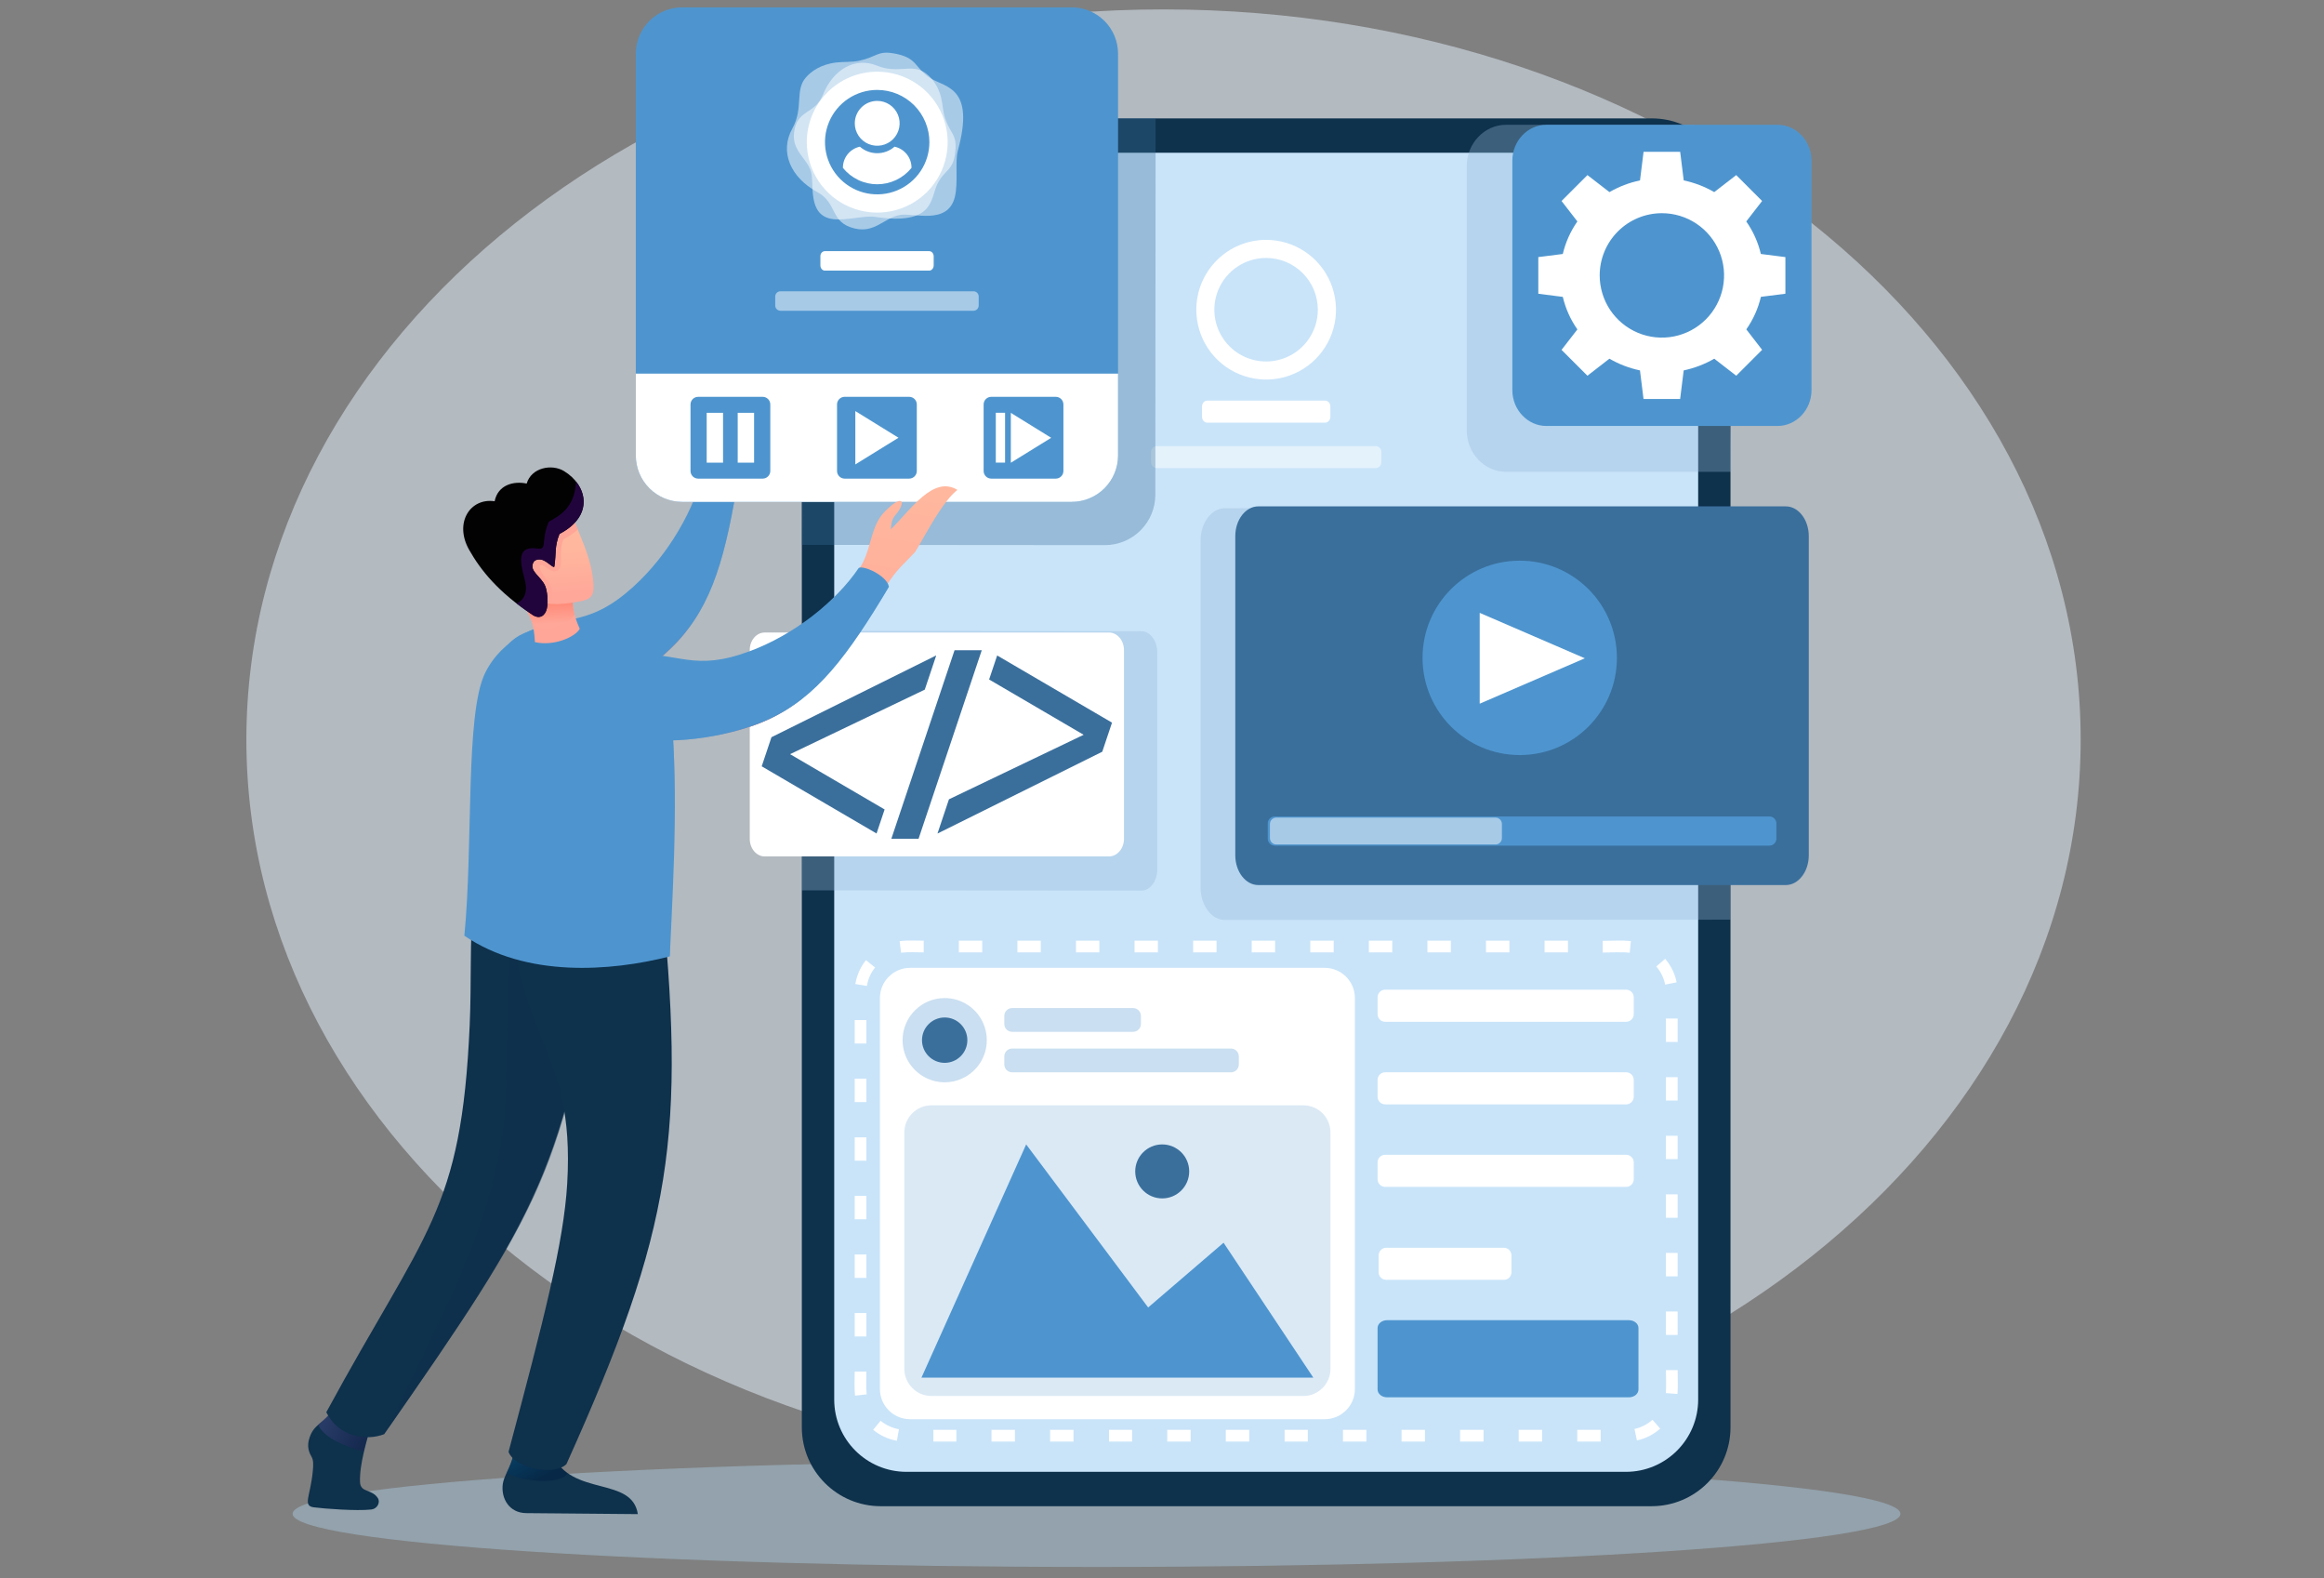 <svg width="632" height="429" viewBox="0 0 632 429" fill="none" xmlns="http://www.w3.org/2000/svg">
<rect x="0" y="0" width="632" height="429" fill="#808080" stroke="none"/>
<path opacity="0.5" d="M316.415 399.613C454.163 399.613 565.83 310.729 565.83 201.086C565.83 91.442 454.163 2.559 316.415 2.559C178.667 2.559 67 91.442 67 201.086C67 310.729 178.667 399.613 316.415 399.613Z" fill="#E6F5FF"/>
<path opacity="0.35" d="M298.194 426.001C418.94 426.001 516.824 419.532 516.824 411.551C516.824 403.571 418.94 397.102 298.194 397.102C177.447 397.102 79.562 403.571 79.562 411.551C79.562 419.532 177.447 426.001 298.194 426.001Z" fill="#B8E3FF"/>
<path d="M449.15 32.184H239.505C227.659 32.184 218.055 41.787 218.055 53.634V388.029C218.055 399.876 227.659 409.48 239.505 409.48H449.15C460.997 409.48 470.601 399.876 470.601 388.029V53.634C470.601 41.787 460.997 32.184 449.15 32.184Z" fill="#0E314C"/>
<path d="M442.154 41.531H246.514C235.659 41.531 226.859 50.331 226.859 61.186V380.483C226.859 391.338 235.659 400.138 246.514 400.138H442.154C453.009 400.138 461.809 391.338 461.809 380.483V61.186C461.809 50.331 453.009 41.531 442.154 41.531Z" fill="#C9E4F9"/>
<path fill-rule="evenodd" clip-rule="evenodd" d="M344.326 65.211C348.081 65.211 351.753 66.325 354.876 68.411C357.998 70.498 360.432 73.464 361.87 76.933C363.307 80.403 363.683 84.222 362.95 87.905C362.218 91.589 360.409 94.972 357.753 97.628C355.097 100.284 351.714 102.093 348.03 102.825C344.347 103.558 340.528 103.182 337.059 101.745C333.589 100.307 330.623 97.873 328.536 94.751C326.45 91.628 325.336 87.956 325.336 84.201C325.336 79.164 327.337 74.334 330.898 70.773C334.459 67.212 339.289 65.211 344.326 65.211ZM344.326 70.127C341.541 70.123 338.818 70.945 336.502 72.49C334.185 74.034 332.378 76.231 331.31 78.802C330.242 81.373 329.96 84.203 330.501 86.935C331.042 89.666 332.381 92.175 334.349 94.145C336.316 96.115 338.824 97.458 341.554 98.002C344.285 98.547 347.115 98.269 349.688 97.205C352.261 96.14 354.46 94.336 356.007 92.021C357.554 89.707 358.38 86.985 358.38 84.201C358.38 80.471 356.9 76.894 354.265 74.256C351.63 71.617 348.055 70.132 344.326 70.127Z" fill="white"/>
<path fill-rule="evenodd" clip-rule="evenodd" d="M328.274 108.906H360.4C361.162 108.906 361.784 109.631 361.784 110.515V113.294C361.784 114.178 361.159 114.9 360.4 114.9H328.274C327.515 114.9 326.891 114.178 326.891 113.294V110.515C326.891 109.637 327.512 108.906 328.274 108.906Z" fill="white"/>
<path opacity="0.5" d="M374.057 121.27H314.609C313.72 121.27 313 121.99 313 122.878V125.655C313 126.543 313.72 127.263 314.609 127.263H374.057C374.946 127.263 375.666 126.543 375.666 125.655V122.878C375.666 121.99 374.946 121.27 374.057 121.27Z" fill="white"/>
<path fill-rule="evenodd" clip-rule="evenodd" d="M156.671 168.679C171.428 165.484 183.531 150.42 189.834 133.155C192.208 126.658 192.189 125.034 191.658 119.931C191.096 114.484 191.174 112.55 193.001 108.924C194.931 105.089 196.399 105.72 195.606 109.318C195.293 110.72 194.506 111.348 195.565 114.44C198.607 107.569 200.756 96.466 208.371 97.765C208.018 98.389 207.074 99.951 206.044 104.673C205.013 109.396 204.139 117.235 203.976 117.676C202.646 121.271 200.953 124.041 200.094 129.422C194.894 162.055 190.793 175.619 162.964 189.077L154.672 177.908L156.671 168.679Z" fill="url(#paint0_linear_2967_1390)"/>
<path fill-rule="evenodd" clip-rule="evenodd" d="M156.677 168.678C158.202 168.342 159.699 167.887 161.153 167.317C164.873 172.002 166.768 175.437 168.411 179.607C185.211 168.782 193.085 152.484 200.113 129.422C194.912 162.057 190.811 175.618 162.983 189.077L154.688 177.908L156.677 168.678Z" fill="url(#paint1_linear_2967_1390)"/>
<path fill-rule="evenodd" clip-rule="evenodd" d="M172.23 159.51C181.737 150.903 189.036 138.272 191.354 127.478C192.009 126.229 199.162 126.441 200.892 129.121C197.425 150.878 193.849 164.28 183.895 174.799C176.712 182.41 163.637 190.415 152.172 193.064C143.177 195.144 136.955 193.139 134.994 185.031C134.325 182.292 135.728 175.036 142.508 172.144C154.799 166.875 160.242 170.367 172.23 159.51Z" fill="#4E95CF"/>
<path style="mix-blend-mode:multiply" opacity="0.5" fill-rule="evenodd" clip-rule="evenodd" d="M200.89 129.117C197.424 150.874 193.847 164.276 183.894 174.795C176.71 182.407 163.636 190.412 152.17 193.06C143.175 195.14 136.954 193.135 134.992 185.027C166.016 189.444 189.984 169.139 200.89 129.117Z" fill="#4E95CF"/>
<g style="mix-blend-mode:multiply" opacity="0.35">
<path fill-rule="evenodd" clip-rule="evenodd" d="M218.454 31.629L272.175 32.119H314.261L314.189 134.532C314.177 138.153 312.733 141.623 310.172 144.184C307.61 146.744 304.14 148.188 300.519 148.199L218.023 148.131L218.454 31.629Z" fill="#3A6F9C"/>
</g>
<path fill-rule="evenodd" clip-rule="evenodd" d="M185.474 2H291.482C294.814 2.011 298.006 3.34 300.361 5.697C302.716 8.055 304.043 11.248 304.05 14.581V123.861C304.039 127.191 302.712 130.382 300.357 132.736C298.002 135.091 294.812 136.419 291.482 136.429H185.474C182.144 136.42 178.953 135.092 176.598 132.737C174.243 130.383 172.916 127.192 172.906 123.861V14.581C172.913 11.248 174.239 8.054 176.594 5.696C178.949 3.339 182.142 2.01 185.474 2Z" fill="#4E95CF"/>
<path fill-rule="evenodd" clip-rule="evenodd" d="M304.05 101.578V123.869C304.039 127.199 302.712 130.39 300.357 132.744C298.002 135.099 294.812 136.426 291.482 136.437H185.474C182.144 136.427 178.953 135.1 176.598 132.745C174.243 130.39 172.916 127.199 172.906 123.869V101.578H304.05Z" fill="white"/>
<path d="M207.399 107.879H189.861C188.713 107.879 187.781 108.81 187.781 109.959V128.04C187.781 129.189 188.713 130.12 189.861 130.12H207.399C208.547 130.12 209.479 129.189 209.479 128.04V109.959C209.479 108.81 208.547 107.879 207.399 107.879Z" fill="#4E95CF"/>
<path d="M196.63 112.227H192.18V125.779H196.63V112.227Z" fill="white"/>
<path d="M205.068 112.227H200.617V125.779H205.068V112.227Z" fill="white"/>
<path d="M247.242 107.879H229.705C228.556 107.879 227.625 108.81 227.625 109.959V128.04C227.625 129.189 228.556 130.12 229.705 130.12H247.242C248.391 130.12 249.322 129.189 249.322 128.04V109.959C249.322 108.81 248.391 107.879 247.242 107.879Z" fill="#4E95CF"/>
<path fill-rule="evenodd" clip-rule="evenodd" d="M232.602 111.758L244.339 119.007L232.602 126.259V111.758Z" fill="white"/>
<path d="M287.11 107.879H269.572C268.423 107.879 267.492 108.81 267.492 109.959V128.04C267.492 129.189 268.423 130.12 269.572 130.12H287.11C288.258 130.12 289.19 129.189 289.19 128.04V109.959C289.19 108.81 288.258 107.879 287.11 107.879Z" fill="#4E95CF"/>
<path fill-rule="evenodd" clip-rule="evenodd" d="M274.891 112.242L285.866 119.023L274.891 125.803V112.242Z" fill="white"/>
<path d="M273.322 112.215H270.805V125.767H273.322V112.215Z" fill="white"/>
<path fill-rule="evenodd" clip-rule="evenodd" d="M224.324 68.277H252.689C253.361 68.277 253.911 68.902 253.911 69.695V72.15C253.911 72.931 253.361 73.568 252.689 73.568H224.324C223.652 73.568 223.103 72.944 223.103 72.15V69.695C223.074 68.915 223.634 68.277 224.324 68.277Z" fill="white"/>
<path opacity="0.5" d="M212.238 79.188H264.728C265.105 79.188 265.467 79.337 265.733 79.604C266 79.87 266.149 80.232 266.149 80.609V83.064C266.149 83.44 266 83.8 265.734 84.066C265.468 84.332 265.107 84.481 264.731 84.481H212.238C211.862 84.481 211.502 84.332 211.236 84.066C210.97 83.8 210.82 83.44 210.82 83.064V80.609C210.82 80.422 210.856 80.237 210.927 80.065C210.998 79.893 211.103 79.736 211.235 79.604C211.366 79.472 211.523 79.367 211.695 79.296C211.867 79.224 212.052 79.188 212.238 79.188Z" fill="white"/>
<path opacity="0.5" fill-rule="evenodd" clip-rule="evenodd" d="M255.969 26.731C256.375 28.421 256.431 30.413 257.046 32.231C258.439 36.345 260.044 36.401 259.857 40.37C259.545 46.545 256.931 45.864 254.888 50.081C252.976 54.026 254.16 61.412 237.891 58.951C235.186 58.542 230.17 60.007 226.56 59.576C219.357 58.701 221.544 49.846 220.557 46.679C219.357 42.832 215.316 41.058 215.95 35.945C216.721 29.698 221.572 31.182 223.758 25.835C226.613 18.76 232.575 15.406 238.569 17.87C243.966 20.091 247.96 17.317 251.43 19.694C252.964 20.747 255.044 22.818 255.994 26.74L255.969 26.731ZM238.516 22.39C235.303 22.39 232.163 23.342 229.493 25.127C226.822 26.911 224.74 29.448 223.511 32.416C222.282 35.383 221.96 38.649 222.587 41.799C223.213 44.95 224.76 47.844 227.031 50.115C229.303 52.386 232.197 53.933 235.347 54.56C238.498 55.187 241.763 54.865 244.731 53.636C247.698 52.406 250.235 50.325 252.02 47.654C253.804 44.983 254.757 41.843 254.757 38.631C254.757 34.323 253.046 30.192 250 27.147C246.954 24.101 242.823 22.39 238.516 22.39Z" fill="white"/>
<path opacity="0.5" fill-rule="evenodd" clip-rule="evenodd" d="M227.483 16.985C229.389 16.757 231.581 16.954 233.655 16.517C238.34 15.52 238.618 13.765 242.95 14.499C249.687 15.639 248.597 18.425 252.944 21.214C257.023 23.825 265.281 23.485 260.468 41.016C259.669 43.93 260.621 49.623 259.669 53.531C257.77 61.317 248.341 57.766 244.736 58.437C240.364 59.252 237.903 63.459 232.362 62.098C225.609 60.439 227.871 55.295 222.283 52.231C214.89 48.171 211.976 41.203 215.471 34.947C218.594 29.325 216.096 24.568 219.147 21.073C220.5 19.512 223.026 17.51 227.471 16.985H227.483ZM220.44 35.565C220.022 39.091 220.659 42.662 222.27 45.826C223.881 48.99 226.395 51.606 229.492 53.341C232.59 55.077 236.132 55.855 239.672 55.578C243.212 55.3 246.59 53.979 249.379 51.781C252.168 49.584 254.243 46.608 255.341 43.232C256.439 39.855 256.511 36.229 255.548 32.811C254.585 29.393 252.63 26.338 249.931 24.031C247.231 21.725 243.909 20.27 240.383 19.852C235.654 19.292 230.898 20.633 227.158 23.58C223.418 26.526 221.002 30.837 220.44 35.565Z" fill="white"/>
<path fill-rule="evenodd" clip-rule="evenodd" d="M238.561 19.488C242.35 19.488 246.053 20.612 249.203 22.716C252.353 24.821 254.809 27.813 256.258 31.313C257.708 34.813 258.088 38.665 257.348 42.38C256.609 46.096 254.785 49.509 252.106 52.188C249.427 54.867 246.014 56.691 242.298 57.431C238.583 58.17 234.731 57.79 231.231 56.34C227.731 54.891 224.739 52.435 222.634 49.285C220.53 46.135 219.406 42.432 219.406 38.643C219.406 33.563 221.424 28.691 225.017 25.099C228.609 21.506 233.481 19.488 238.561 19.488ZM238.561 24.448C235.753 24.446 233.008 25.276 230.671 26.834C228.335 28.393 226.514 30.609 225.438 33.202C224.361 35.796 224.078 38.651 224.625 41.405C225.171 44.16 226.522 46.69 228.507 48.677C230.492 50.663 233.021 52.016 235.775 52.565C238.529 53.114 241.384 52.833 243.978 51.759C246.573 50.685 248.791 48.866 250.351 46.531C251.911 44.197 252.744 41.452 252.744 38.643C252.744 34.881 251.25 31.272 248.591 28.61C245.931 25.948 242.324 24.451 238.561 24.448Z" fill="white"/>
<path fill-rule="evenodd" clip-rule="evenodd" d="M238.553 27.43C239.759 27.43 240.937 27.787 241.94 28.457C242.942 29.127 243.724 30.079 244.185 31.193C244.647 32.307 244.767 33.533 244.532 34.716C244.297 35.898 243.716 36.985 242.864 37.837C242.011 38.69 240.925 39.271 239.742 39.506C238.559 39.741 237.334 39.62 236.22 39.159C235.106 38.697 234.153 37.916 233.484 36.913C232.814 35.911 232.456 34.732 232.456 33.526C232.456 31.909 233.098 30.359 234.242 29.215C235.385 28.072 236.936 27.43 238.553 27.43ZM243.266 39.879C244.568 40.157 245.735 40.872 246.574 41.906C247.414 42.94 247.874 44.229 247.879 45.56V45.645C246.754 47.035 245.333 48.156 243.72 48.926C242.106 49.696 240.341 50.095 238.553 50.095C236.765 50.095 234.999 49.696 233.386 48.926C231.772 48.156 230.351 47.035 229.227 45.645V45.56C229.231 44.229 229.692 42.94 230.531 41.906C231.37 40.872 232.538 40.157 233.84 39.879C235.144 41.02 236.819 41.65 238.553 41.65C240.286 41.65 241.961 41.02 243.266 39.879Z" fill="white"/>
<g style="mix-blend-mode:multiply" opacity="0.35">
<path fill-rule="evenodd" clip-rule="evenodd" d="M470.571 138.105L333.043 138.174C329.439 138.174 326.484 142.144 326.484 146.972V241.296C326.484 246.128 329.439 250.094 333.043 250.094L470.571 250.025V138.105Z" fill="#93B7D7"/>
</g>
<path fill-rule="evenodd" clip-rule="evenodd" d="M342.176 137.664H485.644C489.08 137.664 491.891 141.312 491.891 145.756V232.518C491.891 236.966 489.08 240.614 485.644 240.614H342.176C338.741 240.614 335.93 236.972 335.93 232.518V145.763C335.927 141.306 338.741 137.664 342.176 137.664Z" fill="#3A6F9C"/>
<path d="M481.197 221.977H346.636C345.603 221.977 344.766 222.814 344.766 223.847V228.02C344.766 229.053 345.603 229.891 346.636 229.891H481.197C482.23 229.891 483.068 229.053 483.068 228.02V223.847C483.068 222.814 482.23 221.977 481.197 221.977Z" fill="#4E95CF"/>
<path opacity="0.5" fill-rule="evenodd" clip-rule="evenodd" d="M347.088 222.281H406.705C407.163 222.282 407.602 222.464 407.927 222.787C408.252 223.109 408.436 223.547 408.439 224.005V227.856C408.436 228.314 408.252 228.753 407.927 229.076C407.603 229.4 407.164 229.582 406.705 229.584H347.088C346.629 229.583 346.19 229.401 345.864 229.077C345.539 228.754 345.355 228.315 345.352 227.856V223.999C345.356 223.541 345.541 223.104 345.866 222.782C346.191 222.461 346.631 222.28 347.088 222.281Z" fill="white"/>
<path d="M413.282 205.272C427.875 205.272 439.705 193.442 439.705 178.849C439.705 164.256 427.875 152.426 413.282 152.426C398.689 152.426 386.859 164.256 386.859 178.849C386.859 193.442 398.689 205.272 413.282 205.272Z" fill="#4E95CF"/>
<path fill-rule="evenodd" clip-rule="evenodd" d="M402.398 166.617L430.986 178.964L402.398 191.307V166.617Z" fill="white"/>
<g style="mix-blend-mode:multiply" opacity="0.35">
<path fill-rule="evenodd" clip-rule="evenodd" d="M460.863 33.93H409.529C403.669 33.93 398.875 39.002 398.875 45.145V117.053C398.875 123.2 403.691 128.269 409.529 128.269H470.82L470.448 105.106L460.863 33.93Z" fill="#93B7D7"/>
</g>
<path fill-rule="evenodd" clip-rule="evenodd" d="M483.384 33.93H420.518C415.434 33.93 411.273 38.33 411.273 43.665V106.075C411.273 111.406 415.452 115.807 420.518 115.807H483.384C488.447 115.807 492.629 111.434 492.629 106.075V43.665C492.629 38.321 488.469 33.93 483.384 33.93Z" fill="#4E95CF"/>
<path fill-rule="evenodd" clip-rule="evenodd" d="M457.88 49.046L456.915 41.281H446.958L445.993 49.046C443.071 49.658 440.266 50.731 437.682 52.225L431.694 47.6L424.654 54.64L428.961 60.202C427.09 62.872 425.744 65.874 424.995 69.047L418.336 69.894V79.863L424.995 80.71C425.745 83.883 427.091 86.884 428.961 89.555L424.654 95.117L431.694 102.145L437.672 97.516C440.256 99.011 443.062 100.086 445.983 100.699L446.948 108.463H456.905L457.871 100.699C460.792 100.086 463.598 99.011 466.182 97.516L472.16 102.145L479.199 95.105L474.902 89.545C476.772 86.875 478.118 83.873 478.868 80.7L485.527 79.854V69.894L478.856 69.047C478.107 65.874 476.761 62.872 474.889 60.202L479.196 54.64L472.156 47.6L466.178 52.225C463.594 50.731 460.789 49.658 457.867 49.046H457.88ZM451.946 57.96C455.291 57.961 458.56 58.954 461.341 60.813C464.121 62.673 466.288 65.315 467.567 68.406C468.846 71.497 469.18 74.897 468.526 78.178C467.872 81.458 466.26 84.471 463.894 86.836C461.528 89.2 458.514 90.81 455.233 91.461C451.952 92.112 448.551 91.776 445.461 90.495C442.372 89.214 439.731 87.045 437.874 84.263C436.016 81.481 435.026 78.211 435.027 74.866C435.028 70.382 436.811 66.082 439.981 62.912C443.152 59.742 447.452 57.96 451.936 57.96H451.946Z" fill="white"/>
<g style="mix-blend-mode:multiply" opacity="0.35">
<path fill-rule="evenodd" clip-rule="evenodd" d="M218.023 171.539L310.398 171.608C312.772 171.608 314.717 174.197 314.717 177.345V236.391C314.717 239.539 312.768 242.128 310.398 242.125L218.023 242.057V171.539Z" fill="#93B7D7"/>
</g>
<path fill-rule="evenodd" clip-rule="evenodd" d="M207.951 171.957H301.584C303.83 171.957 305.663 174.115 305.663 176.742V228.045C305.663 230.675 303.823 232.833 301.584 232.833H207.951C205.712 232.833 203.891 230.678 203.891 228.045V176.742C203.875 174.109 205.708 171.957 207.951 171.957Z" fill="white"/>
<path fill-rule="evenodd" clip-rule="evenodd" d="M294.692 199.762L268.985 184.73L271.174 178.199L302.407 196.461L299.755 204.369L254.977 226.595V226.504L258.062 217.303L294.692 199.762Z" fill="#3A6F9C"/>
<path fill-rule="evenodd" clip-rule="evenodd" d="M242.398 228.031L259.586 176.772L266.988 176.766L249.798 228.031H242.398Z" fill="#3A6F9C"/>
<path fill-rule="evenodd" clip-rule="evenodd" d="M214.855 205.031L240.566 220.061L238.374 226.595L207.141 208.333L209.795 200.421L254.574 178.199V178.287L251.488 187.488L214.855 205.031Z" fill="#3A6F9C"/>
<path fill-rule="evenodd" clip-rule="evenodd" d="M139.538 395.719C138.914 398.818 137.04 401.182 136.728 403.459C136.215 407.382 138.477 411.323 143.115 411.364L173.457 411.633C171.849 401.266 155.63 407.013 150.183 395.52L143.115 395.919L139.538 395.719Z" fill="#0E314C"/>
<path style="mix-blend-mode:multiply" opacity="0.5" fill-rule="evenodd" clip-rule="evenodd" d="M139.53 395.727C139.355 396.932 138.184 399.556 137.812 400.433C140.655 402.404 151.827 404.072 154.347 400.614C153.12 399.549 151.108 397.707 150.287 395.97L143.103 395.926L139.53 395.727Z" fill="url(#paint2_linear_2967_1390)"/>
<path fill-rule="evenodd" clip-rule="evenodd" d="M101.114 386.818C99.786 391.459 97.709 398.149 97.906 402.9C98.028 405.911 101.092 404.715 102.778 407.31C103.403 408.294 102.797 410.168 100.904 410.383C97.05 410.818 88.302 410.174 85.341 409.787C82.218 409.381 84.429 406.782 85.063 399.967C85.207 398.406 85.297 397.013 84.726 396.044C83.608 394.149 83.433 392.315 84.588 389.817C85.888 387.006 88.558 386.487 90.785 382.945L101.114 386.818Z" fill="#0E314C"/>
<path style="mix-blend-mode:multiply" opacity="0.5" fill-rule="evenodd" clip-rule="evenodd" d="M100.714 387.503C100.149 389.48 99.38 392.397 98.84 394.662C93.549 393.056 88.418 391.123 86.531 387.425C87.275 386.738 90.073 384.077 90.785 382.949L100.714 387.503Z" fill="url(#paint3_linear_2967_1390)"/>
<path fill-rule="evenodd" clip-rule="evenodd" d="M128.684 244.688C127.707 256.303 128.247 267.069 127.732 278.681C125.471 329.591 115.741 334.167 88.734 383.936C92.12 390.745 99.647 391.776 104.482 389.902C146.903 328.913 153.252 318.866 164.49 247.673L128.684 244.688Z" fill="#0E314C"/>
<path style="mix-blend-mode:multiply" opacity="0.5" fill-rule="evenodd" clip-rule="evenodd" d="M139.049 250.978C138.071 262.593 137.865 288.279 137.35 299.889C135.882 333.02 114.987 366.29 105.523 388.359C147.944 327.37 153.257 318.856 164.494 247.664L139.049 250.978Z" fill="#0E314C"/>
<path fill-rule="evenodd" clip-rule="evenodd" d="M179.574 239.715C186.661 308.764 182.985 333.751 154.045 398.025C150.893 401.304 139.968 399.243 138.297 394.708C147.907 358.718 153.311 337.749 154.251 321.754C156.478 283.806 139.721 283.069 138.634 242.532L179.574 239.715Z" fill="#0E314C"/>
<path fill-rule="evenodd" clip-rule="evenodd" d="M182.107 189.356C184.552 212.468 183.356 234.603 182.144 260.014C165.935 264.137 143.041 265.82 126.281 254.392C128.727 229.378 126.469 194.2 131.903 183.009C140.867 164.607 173.149 162.124 182.107 189.356Z" fill="#4E95CF"/>
<path style="mix-blend-mode:multiply" opacity="0.5" fill-rule="evenodd" clip-rule="evenodd" d="M181.282 186.185C185.567 208.473 182.05 236.883 182.15 260.007L168.117 183.824L181.282 186.185Z" fill="#4E95CF"/>
<path fill-rule="evenodd" clip-rule="evenodd" d="M155.752 163.256C155.614 165.802 156.87 169.265 157.654 170.943C156.489 173.129 150.686 175.771 145.473 174.569C145.217 169.884 144.433 167.276 141.672 163.775L147.2 161.011L152.035 160.32L155.752 163.256Z" fill="#FFA698"/>
<path fill-rule="evenodd" clip-rule="evenodd" d="M155.749 163.252C155.728 164.519 155.895 165.782 156.245 167C155.527 169.08 147.647 173.269 144.67 169.187C144.108 167.313 143.19 165.663 141.672 163.74L147.2 160.975L152.035 160.285L155.749 163.252Z" fill="url(#paint4_linear_2967_1390)"/>
<path fill-rule="evenodd" clip-rule="evenodd" d="M156.013 141.301C158.512 147.516 160.945 152.335 161.385 158.741C161.61 162.014 160.652 162.973 157.575 163.526C152.009 164.529 147.702 164.744 145.219 162.114L140.641 155.377L143.923 143.546L150.054 141.301H156.013Z" fill="url(#paint5_linear_2967_1390)"/>
<path fill-rule="evenodd" clip-rule="evenodd" d="M156.013 141.301C156.385 142.238 156.757 143.119 157.119 143.99C155.951 145.019 154.652 145.89 153.256 146.579C151.775 149.702 153.437 154.156 151.622 155.134C150.832 155.562 149.717 155.162 148.927 154.553C145.863 152.179 146.406 154.803 148.34 157.155C150.014 159.185 150.56 160.244 150.051 164.169C148.055 163.998 146.422 163.389 145.219 162.114L140.641 155.377L143.923 143.546L150.054 141.301H156.013Z" fill="#FFA698"/>
<path fill-rule="evenodd" clip-rule="evenodd" d="M127.574 149.469C123.448 142.176 127.818 135.292 134.514 136.273C135.398 131.838 139.646 130.698 143.228 131.466C144.518 127.075 150.074 126.075 153.351 128.052C159.703 131.884 161.709 140.199 152.148 145.155C150.736 148.707 151.314 150.334 150.755 153.988C150.652 154.647 149.194 152.945 147.748 152.311C146.77 151.88 145.505 152.089 145.093 152.82C143.722 155.25 147.151 156.668 148.269 159.332C148.734 160.444 149.175 163.299 148.722 165.391C148.291 167.399 146.77 168.455 144.827 167.168C135.51 160.99 130.732 155.053 127.574 149.469Z" fill="#020202"/>
<path fill-rule="evenodd" clip-rule="evenodd" d="M156.665 130.93C160.035 135.174 159.732 141.237 152.145 145.153C150.733 148.704 151.311 150.332 150.752 153.986C150.652 154.645 149.191 152.943 147.744 152.309C146.767 151.878 145.502 152.087 145.09 152.818C143.719 155.248 147.148 156.666 148.266 159.33C148.731 160.442 149.172 163.296 148.719 165.389C148.288 167.397 146.767 168.453 144.824 167.166C143.263 166.123 141.807 165.086 140.477 164.043C142.61 163.062 143.628 161.019 142.663 157.421C141.329 152.505 140.611 148.364 146.098 149.123C149.044 149.526 146.932 147.161 149.244 141.842C152.383 140.081 156.243 138.004 156.665 130.93Z" fill="#22043D"/>
<path fill-rule="evenodd" clip-rule="evenodd" d="M185.977 179.777C200.862 182.3 217.694 172.815 229.975 159.138C234.594 153.994 235.178 152.488 236.59 147.541C238.092 142.278 238.882 140.511 241.927 137.825C245.147 134.982 246.275 136.116 244.198 139.158C243.389 140.348 242.424 140.636 242.255 143.899C247.64 138.646 253.761 129.148 260.37 133.19C259.814 133.63 258.356 134.726 255.639 138.74C252.921 142.753 249.198 149.69 248.883 150.037C246.312 152.879 243.708 154.818 240.909 159.497C223.943 187.85 215.092 198.916 184.25 201.062L180.695 187.619L185.977 179.777Z" fill="url(#paint6_linear_2967_1390)"/>
<path fill-rule="evenodd" clip-rule="evenodd" d="M185.98 179.776C187.519 180.033 189.076 180.169 190.637 180.182C192.355 185.897 192.823 189.792 192.798 194.28C212.425 190.485 225.808 178.292 240.897 159.496C223.931 187.852 215.08 198.915 184.237 201.061L180.695 187.618L185.98 179.776Z" fill="url(#paint7_linear_2967_1390)"/>
<path fill-rule="evenodd" clip-rule="evenodd" d="M203.831 177.061C215.856 172.61 227.328 163.606 233.503 154.442C234.571 153.543 241.145 156.388 241.745 159.514C230.432 178.423 222.128 189.532 208.979 195.595C199.465 199.967 184.364 202.55 172.748 200.745C163.622 199.327 158.597 195.151 159.78 186.89C160.177 184.104 164.172 177.904 171.549 177.726C184.91 177.404 188.665 182.673 203.831 177.061Z" fill="#4E95CF"/>
<path style="mix-blend-mode:multiply" opacity="0.5" fill-rule="evenodd" clip-rule="evenodd" d="M241.745 159.5C230.432 178.408 222.128 189.518 208.979 195.58C199.465 199.953 184.364 202.536 172.748 200.731C163.622 199.313 158.597 195.137 159.78 186.876C186.925 202.523 216.724 192.607 241.745 159.5Z" fill="#4E95CF"/>
<path fill-rule="evenodd" clip-rule="evenodd" d="M435.85 258.965V255.782C438.27 255.782 441.04 255.591 443.511 255.841L443.199 259.011C440.844 258.758 438.173 258.965 435.846 258.965H435.85ZM450.42 262.75C451.636 264.158 452.467 265.857 452.834 267.682L455.957 267.057C455.481 264.697 454.406 262.5 452.834 260.676L450.417 262.747L450.42 262.75ZM453.04 276.908H456.226V283.273H453.04V276.908ZM453.04 292.837H456.226V299.205H453.04V292.837ZM453.04 308.765H456.226V315.131H453.04V308.765ZM453.04 324.694H456.226V331.063H453.04V324.694ZM453.04 340.623H456.226V346.991H453.04V340.623ZM453.04 356.552H456.226V362.92H453.04V356.495V356.552ZM453.04 372.48H456.226C456.226 374.582 456.354 376.853 456.185 378.968L453.009 378.727C453.162 376.681 453.04 374.523 453.04 372.48ZM449.389 385.986C447.999 387.226 446.312 388.087 444.492 388.484L445.157 391.607C447.507 391.098 449.687 389.991 451.485 388.394L449.389 385.998V385.986ZM435.294 388.725V391.907H428.925V388.725H435.294ZM419.365 388.725V391.907H413V388.725H419.365ZM403.436 388.725V391.907H397.068V388.725H403.436ZM387.507 388.725V391.907H381.142V388.725H387.507ZM371.579 388.725V391.907H365.21V388.725H371.579ZM355.65 388.725V391.907H349.338V388.725H355.65ZM339.721 388.725V391.907H333.353V388.725H339.721ZM323.792 388.725V391.907H317.427V388.725H323.792ZM307.863 388.725V391.907H301.583V388.725H307.863ZM291.935 388.725V391.907H285.569V388.725H291.935ZM276.006 388.725V391.907H269.638V388.725H276.006ZM260.077 388.725V391.907H253.827V388.725H260.077ZM244.461 388.559C242.63 388.233 240.914 387.44 239.479 386.257L237.452 388.712C239.311 390.244 241.533 391.272 243.905 391.695L244.461 388.572V388.559ZM235.684 379.077C235.466 377.072 235.616 374.842 235.616 372.886H232.433C232.433 374.938 232.292 377.306 232.524 379.423L235.687 379.077H235.684ZM235.616 363.335H232.433V356.967H235.619V363.335H235.616ZM235.616 347.407H232.433V341.041H235.619V347.407H235.616ZM235.616 331.478H232.433V325.11H235.619V331.478H235.616ZM235.616 315.549H232.433V309.209H235.619V315.574L235.616 315.549ZM235.616 299.62H232.433V293.252H235.619V299.62H235.616ZM235.616 283.692H232.433V277.326H235.619V283.692H235.616ZM235.75 268.044C236.043 266.208 236.809 264.48 237.971 263.028L235.494 261.026C233.988 262.907 232.994 265.144 232.608 267.522L235.75 268.044ZM245.042 259.008C247.031 258.768 249.28 258.918 251.201 258.918V255.735C249.124 255.735 246.766 255.591 244.642 255.851L245.048 259.008H245.042ZM260.752 258.918V255.735H267.117V258.918H260.752ZM276.681 258.918V255.735H283.03V258.918H276.681ZM292.609 258.918V255.735H298.959V258.918H292.609ZM308.538 258.918V255.735H314.888V258.918H308.538ZM324.467 258.918V255.735H330.835V258.918H324.467ZM340.396 258.918V255.735H346.764V258.918H340.396ZM356.324 258.918V255.735H362.693V258.918H356.324ZM372.253 258.918V255.735H378.618V258.918H372.253ZM388.182 258.918V255.735H394.55V258.918H388.182ZM404.111 258.918V255.735H410.476V258.918H404.111ZM420.04 258.918V255.735H426.408V258.918H420.04Z" fill="white"/>
<path fill-rule="evenodd" clip-rule="evenodd" d="M377.202 358.914H442.997C444.415 358.914 445.574 359.87 445.574 361.041V377.748C445.574 378.919 444.415 379.878 442.997 379.878H377.202C375.784 379.878 374.625 378.919 374.625 377.748V361.041C374.625 359.87 375.793 358.914 377.202 358.914Z" fill="#4E95CF"/>
<path d="M442.229 269.066H376.686C375.548 269.066 374.625 269.989 374.625 271.128V275.725C374.625 276.864 375.548 277.787 376.686 277.787H442.229C443.367 277.787 444.29 276.864 444.29 275.725V271.128C444.29 269.989 443.367 269.066 442.229 269.066Z" fill="white"/>
<path d="M442.229 291.516H376.686C375.548 291.516 374.625 292.439 374.625 293.577V298.174C374.625 299.313 375.548 300.236 376.686 300.236H442.229C443.367 300.236 444.29 299.313 444.29 298.174V293.577C444.29 292.439 443.367 291.516 442.229 291.516Z" fill="white"/>
<path d="M442.229 313.949H376.686C375.548 313.949 374.625 314.872 374.625 316.011V320.608C374.625 321.747 375.548 322.669 376.686 322.669H442.229C443.367 322.669 444.29 321.747 444.29 320.608V316.011C444.29 314.872 443.367 313.949 442.229 313.949Z" fill="white"/>
<path d="M408.967 339.223H376.975C375.837 339.223 374.914 340.146 374.914 341.284V345.881C374.914 347.02 375.837 347.943 376.975 347.943H408.967C410.106 347.943 411.029 347.02 411.029 345.881V341.284C411.029 340.146 410.106 339.223 408.967 339.223Z" fill="white"/>
<path d="M360.238 263.121H247.51C242.97 263.121 239.289 266.802 239.289 271.342V377.615C239.289 382.155 242.97 385.835 247.51 385.835H360.238C364.778 385.835 368.459 382.155 368.459 377.615V271.342C368.459 266.802 364.778 263.121 360.238 263.121Z" fill="white"/>
<path opacity="0.3" fill-rule="evenodd" clip-rule="evenodd" d="M256.903 271.336C259.168 271.336 261.382 272.008 263.265 273.266C265.148 274.524 266.615 276.313 267.482 278.405C268.348 280.497 268.575 282.8 268.133 285.021C267.691 287.242 266.6 289.282 264.998 290.883C263.397 292.485 261.356 293.575 259.135 294.016C256.914 294.458 254.611 294.231 252.519 293.363C250.427 292.496 248.639 291.028 247.381 289.145C246.124 287.262 245.453 285.048 245.453 282.783C245.454 279.747 246.661 276.835 248.808 274.688C250.955 272.542 253.867 271.336 256.903 271.336Z" fill="#4E95CF"/>
<path d="M256.9 288.948C260.305 288.948 263.065 286.188 263.065 282.783C263.065 279.378 260.305 276.617 256.9 276.617C253.495 276.617 250.734 279.378 250.734 282.783C250.734 286.188 253.495 288.948 256.9 288.948Z" fill="#3A6F9C"/>
<path opacity="0.3" d="M308.135 274.059H275.244C274.069 274.059 273.117 275.011 273.117 276.186V278.391C273.117 279.565 274.069 280.518 275.244 280.518H308.135C309.31 280.518 310.262 279.565 310.262 278.391V276.186C310.262 275.011 309.31 274.059 308.135 274.059Z" fill="#4E95CF"/>
<path opacity="0.3" d="M334.765 285.066H275.244C274.069 285.066 273.117 286.019 273.117 287.193V289.398C273.117 290.573 274.069 291.525 275.244 291.525H334.765C335.939 291.525 336.892 290.573 336.892 289.398V287.193C336.892 286.019 335.939 285.066 334.765 285.066Z" fill="#4E95CF"/>
<path opacity="0.2" d="M354.439 300.496H253.304C249.231 300.496 245.93 303.798 245.93 307.87V372.144C245.93 376.217 249.231 379.518 253.304 379.518H354.439C358.512 379.518 361.813 376.217 361.813 372.144V307.87C361.813 303.798 358.512 300.496 354.439 300.496Z" fill="#4E95CF"/>
<path fill-rule="evenodd" clip-rule="evenodd" d="M279.064 311.125L312.237 355.454L332.744 337.848L357.153 374.534H250.586L279.064 311.125Z" fill="#4E95CF"/>
<path d="M316.058 325.804C320.112 325.804 323.398 322.518 323.398 318.465C323.398 314.411 320.112 311.125 316.058 311.125C312.005 311.125 308.719 314.411 308.719 318.465C308.719 322.518 312.005 325.804 316.058 325.804Z" fill="#3A6F9C"/>
<defs>
<linearGradient id="paint0_linear_2967_1390" x1="175.685" y1="114.1" x2="187.794" y2="163.251" gradientUnits="userSpaceOnUse">
<stop stop-color="#FFB89E"/>
<stop offset="1" stop-color="#FFA799"/>
</linearGradient>
<linearGradient id="paint1_linear_2967_1390" x1="188.947" y1="167.014" x2="179.817" y2="157.441" gradientUnits="userSpaceOnUse">
<stop stop-color="#FF8A78"/>
<stop offset="1" stop-color="#FFA799"/>
</linearGradient>
<linearGradient id="paint2_linear_2967_1390" x1="146.982" y1="402.298" x2="143.003" y2="394.477" gradientUnits="userSpaceOnUse">
<stop stop-color="#002041"/>
<stop offset="1" stop-color="#004975"/>
</linearGradient>
<linearGradient id="paint3_linear_2967_1390" x1="89.177" y1="385.838" x2="98.924" y2="391.273" gradientUnits="userSpaceOnUse">
<stop stop-color="#40457F"/>
<stop offset="1" stop-color="#1E2353"/>
</linearGradient>
<linearGradient id="paint4_linear_2967_1390" x1="148.909" y1="164.008" x2="149.112" y2="169.546" gradientUnits="userSpaceOnUse">
<stop stop-color="#FF8A78"/>
<stop offset="1" stop-color="#FFA799"/>
</linearGradient>
<linearGradient id="paint5_linear_2967_1390" x1="150.37" y1="148.715" x2="151.41" y2="162.171" gradientUnits="userSpaceOnUse">
<stop stop-color="#FFB89E"/>
<stop offset="1" stop-color="#FFA799"/>
</linearGradient>
<linearGradient id="paint6_linear_2967_1390" x1="225.243" y1="126.853" x2="216.21" y2="191.111" gradientUnits="userSpaceOnUse">
<stop stop-color="#FFB89E"/>
<stop offset="1" stop-color="#FFA799"/>
</linearGradient>
<linearGradient id="paint7_linear_2967_1390" x1="217.019" y1="191.4" x2="211.013" y2="176.384" gradientUnits="userSpaceOnUse">
<stop stop-color="#FF8A78"/>
<stop offset="1" stop-color="#FFA799"/>
</linearGradient>
</defs>
</svg>

